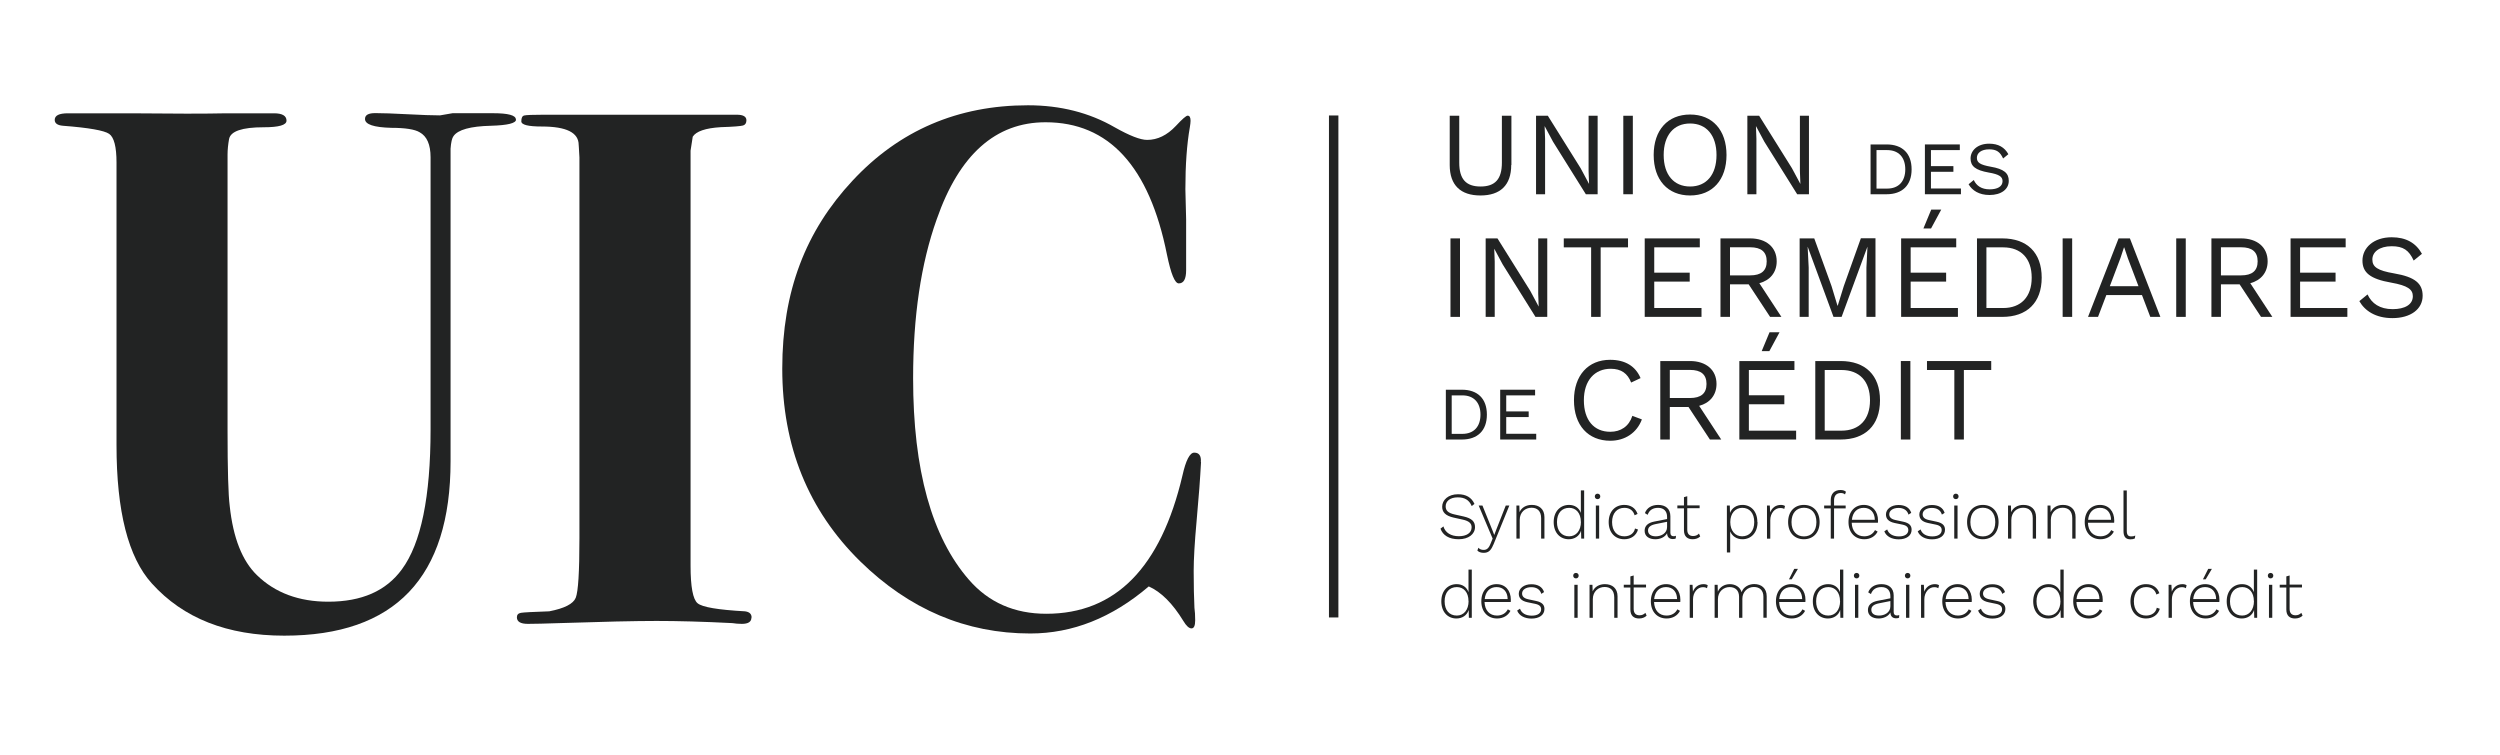 <?xml version="1.0" encoding="UTF-8"?>
<svg xmlns="http://www.w3.org/2000/svg" id="Calque_1" version="1.1" viewBox="0 0 265 80">
  <defs>
    <style>
      .st0 {
        fill: #222323;
      }
    </style>
  </defs>
  <g>
    <path class="st0" d="M160.19,17.49c0,2.14-1.16,3.23-3.26,3.23s-3.26-1.08-3.26-3.23v-5.22h1.01v4.97c0,1.74.71,2.53,2.26,2.53s2.26-.79,2.26-2.53v-4.97h1.01v5.22Z"></path>
    <path class="st0" d="M169.35,20.59h-1.25l-3.48-5.57-.88-1.64h-.01l.05,1.34v5.87h-.96v-8.32h1.25l3.47,5.55.89,1.66h.01l-.05-1.34v-5.87h.96v8.32Z"></path>
    <path class="st0" d="M173.08,20.59h-1.01v-8.32h1.01v8.32Z"></path>
    <path class="st0" d="M183.01,16.43c0,2.63-1.49,4.29-3.86,4.29s-3.86-1.65-3.86-4.29,1.49-4.29,3.86-4.29,3.86,1.65,3.86,4.29ZM176.35,16.43c0,2.09,1.07,3.34,2.8,3.34s2.8-1.25,2.8-3.34-1.07-3.34-2.8-3.34-2.8,1.25-2.8,3.34Z"></path>
    <path class="st0" d="M191.75,20.59h-1.25l-3.48-5.57-.88-1.64h-.01l.05,1.34v5.87h-.96v-8.32h1.25l3.47,5.55.89,1.66h.01l-.05-1.34v-5.87h.96v8.32Z"></path>
    <path class="st0" d="M202.63,17.95c0,1.7-1,2.64-2.65,2.64h-1.7v-5.28h1.7c1.66,0,2.65.94,2.65,2.64ZM201.96,17.95c0-1.28-.71-2.04-1.92-2.04h-1.13v4.08h1.13c1.21,0,1.92-.76,1.92-2.04Z"></path>
    <path class="st0" d="M207.86,19.99v.6h-3.82v-5.28h3.7v.6h-3.06v1.7h2.38v.6h-2.38v1.77h3.18Z"></path>
    <path class="st0" d="M212.88,16.35l-.55.45c-.32-.7-.7-.97-1.48-.97-.84,0-1.3.39-1.3.9s.35.74,1.46.94c1.42.24,1.92.69,1.92,1.5,0,.9-.81,1.5-2.04,1.5-1.12,0-1.85-.49-2.22-1.14l.55-.45c.28.61.82.99,1.69.99.82,0,1.36-.3,1.36-.87,0-.46-.34-.72-1.46-.91-1.42-.25-1.93-.68-1.93-1.49,0-.85.74-1.57,1.97-1.57.97,0,1.63.38,2.04,1.12Z"></path>
    <path class="st0" d="M154.76,33.59h-1.01v-8.32h1.01v8.32Z"></path>
    <path class="st0" d="M164.01,33.59h-1.25l-3.48-5.57-.88-1.64h-.01l.05,1.34v5.87h-.96v-8.32h1.25l3.47,5.55.89,1.66h.01l-.05-1.34v-5.87h.96v8.32Z"></path>
    <path class="st0" d="M172.57,26.22h-2.9v7.37h-1.01v-7.37h-2.9v-.95h6.81v.95Z"></path>
    <path class="st0" d="M180.36,32.64v.95h-6.02v-8.32h5.84v.95h-4.83v2.68h3.76v.95h-3.76v2.8h5.02Z"></path>
    <path class="st0" d="M185.37,30.14h-1.99v3.45h-1.01v-8.32h3.15c1.69,0,2.81.93,2.81,2.43,0,1.18-.71,2.02-1.84,2.32l2.34,3.57h-1.2l-2.27-3.45ZM183.38,29.19h2.13c1.18,0,1.76-.49,1.76-1.49s-.58-1.49-1.76-1.49h-2.13v2.97Z"></path>
    <path class="st0" d="M198.8,33.59h-.96v-5.23l.11-2.19h-.01l-2.73,7.42h-.86l-2.73-7.42h-.01l.11,2.19v5.23h-.96v-8.32h1.55l1.83,5.05.63,2.08h.03l.64-2.07,1.81-5.07h1.55v8.32Z"></path>
    <path class="st0" d="M207.54,32.64v.95h-6.02v-8.32h5.84v.95h-4.83v2.68h3.76v.95h-3.76v2.8h5.02ZM204.69,24.22h-.81l.83-2h1.06l-1.08,2Z"></path>
    <path class="st0" d="M216.42,29.43c0,2.67-1.58,4.16-4.18,4.16h-2.68v-8.32h2.68c2.61,0,4.18,1.49,4.18,4.16ZM215.36,29.43c0-2.02-1.12-3.21-3.02-3.21h-1.78v6.43h1.78c1.9,0,3.02-1.2,3.02-3.21Z"></path>
    <path class="st0" d="M219.65,33.59h-1.01v-8.32h1.01v8.32Z"></path>
    <path class="st0" d="M227.04,31.28h-3.77l-.88,2.31h-1.06l3.24-8.32h1.2l3.23,8.32h-1.07l-.88-2.31ZM226.68,30.34l-1.12-2.95-.39-1.16h-.03l-.37,1.12-1.13,2.99h3.04Z"></path>
    <path class="st0" d="M231.69,33.59h-1.01v-8.32h1.01v8.32Z"></path>
    <path class="st0" d="M237.41,30.14h-1.99v3.45h-1.01v-8.32h3.15c1.69,0,2.81.93,2.81,2.43,0,1.18-.71,2.02-1.84,2.32l2.34,3.57h-1.2l-2.27-3.45ZM235.42,29.19h2.13c1.18,0,1.76-.49,1.76-1.49s-.58-1.49-1.76-1.49h-2.13v2.97Z"></path>
    <path class="st0" d="M248.82,32.64v.95h-6.02v-8.32h5.84v.95h-4.83v2.68h3.76v.95h-3.76v2.8h5.02Z"></path>
    <path class="st0" d="M256.72,26.91l-.87.71c-.5-1.1-1.11-1.52-2.33-1.52-1.32,0-2.05.62-2.05,1.41s.55,1.17,2.31,1.47c2.23.38,3.02,1.08,3.02,2.37,0,1.42-1.27,2.37-3.21,2.37-1.76,0-2.92-.77-3.5-1.8l.87-.71c.44.96,1.3,1.56,2.66,1.56,1.29,0,2.14-.48,2.14-1.37,0-.72-.54-1.13-2.29-1.44-2.24-.39-3.05-1.07-3.05-2.34,0-1.34,1.17-2.47,3.1-2.47,1.52,0,2.57.6,3.21,1.76Z"></path>
    <path class="st0" d="M157.61,43.95c0,1.7-1,2.64-2.65,2.64h-1.7v-5.28h1.7c1.66,0,2.65.94,2.65,2.64ZM156.93,43.95c0-1.28-.71-2.04-1.92-2.04h-1.13v4.08h1.13c1.21,0,1.92-.76,1.92-2.04Z"></path>
    <path class="st0" d="M162.84,45.99v.6h-3.82v-5.28h3.7v.6h-3.06v1.7h2.38v.6h-2.38v1.77h3.18Z"></path>
    <path class="st0" d="M170.7,46.72c-2.37,0-3.86-1.65-3.86-4.29s1.51-4.29,3.83-4.29c1.61,0,2.7.68,3.23,1.94l-1,.47c-.37-.96-1.05-1.46-2.16-1.46-1.7,0-2.85,1.23-2.85,3.34s1.07,3.34,2.8,3.34c1.11,0,1.98-.57,2.34-1.69l1.01.38c-.53,1.42-1.79,2.26-3.35,2.26Z"></path>
    <path class="st0" d="M178.99,43.14h-1.99v3.45h-1.01v-8.32h3.15c1.69,0,2.81.93,2.81,2.43,0,1.18-.71,2.02-1.84,2.32l2.34,3.57h-1.2l-2.27-3.45ZM177,42.19h2.13c1.18,0,1.76-.49,1.76-1.49s-.58-1.49-1.76-1.49h-2.13v2.97Z"></path>
    <path class="st0" d="M190.39,45.64v.95h-6.02v-8.32h5.84v.95h-4.83v2.68h3.76v.95h-3.76v2.8h5.02ZM187.55,37.22h-.81l.83-2h1.06l-1.08,2Z"></path>
    <path class="st0" d="M199.28,42.43c0,2.67-1.58,4.16-4.18,4.16h-2.68v-8.32h2.68c2.61,0,4.18,1.49,4.18,4.16ZM198.22,42.43c0-2.02-1.12-3.21-3.02-3.21h-1.78v6.43h1.78c1.9,0,3.02-1.2,3.02-3.21Z"></path>
    <path class="st0" d="M202.5,46.59h-1.01v-8.32h1.01v8.32Z"></path>
    <path class="st0" d="M211.07,39.22h-2.9v7.37h-1.01v-7.37h-2.9v-.95h6.81v.95Z"></path>
  </g>
  <g>
    <path class="st0" d="M156.29,53.42l-.29.22c-.27-.65-.76-.92-1.48-.92-.83,0-1.28.42-1.28.95,0,.43.23.71.98.87l.9.2c.9.2,1.23.55,1.23,1.13,0,.76-.7,1.29-1.73,1.29s-1.68-.42-1.93-1.12l.31-.24c.2.67.8,1.04,1.64,1.04.79,0,1.35-.33,1.35-.95,0-.39-.25-.66-.94-.81l-.95-.21c-.89-.2-1.23-.58-1.23-1.16,0-.71.64-1.32,1.68-1.32.85,0,1.43.34,1.74,1.02Z"></path>
    <path class="st0" d="M158.29,57.74c-.26.65-.55.86-1.02.86-.29,0-.52-.08-.67-.24l.11-.3c.14.17.35.23.55.23.3,0,.53-.13.73-.64l.23-.56-.37-.87-1.11-2.63h.4l1.07,2.65.18.47.19-.5,1.03-2.62h.38l-1.69,4.15Z"></path>
    <path class="st0" d="M163.71,54.82v2.27h-.35v-2.16c0-.77-.42-1.11-1.02-1.11-.66,0-1.25.47-1.25,1.29v1.98h-.35v-3.5h.31l.02.7c.22-.5.71-.77,1.3-.77.78,0,1.34.44,1.34,1.3Z"></path>
    <path class="st0" d="M167.92,51.98v5.11h-.31l-.02-.83c-.18.57-.69.9-1.3.9-.91,0-1.6-.68-1.6-1.82s.71-1.82,1.63-1.82c.6,0,1.06.31,1.25.85v-2.39h.35ZM167.57,55.31c0-.92-.51-1.48-1.23-1.48-.8,0-1.3.57-1.3,1.51s.5,1.51,1.29,1.51c.74,0,1.25-.6,1.25-1.54Z"></path>
    <path class="st0" d="M169.05,52.62c0-.17.12-.29.29-.29s.29.12.29.29-.12.29-.29.29-.29-.12-.29-.29ZM169.51,57.09h-.35v-3.5h.35v3.5Z"></path>
    <path class="st0" d="M173.6,54.47l-.33.15c-.15-.51-.52-.79-1.09-.79-.77,0-1.3.57-1.3,1.51s.51,1.51,1.29,1.51c.6,0,1.04-.31,1.14-.83l.32.11c-.18.64-.74,1.03-1.46,1.03-.96,0-1.65-.69-1.65-1.82s.69-1.82,1.65-1.82c.71,0,1.2.35,1.41.95Z"></path>
    <path class="st0" d="M177.65,56.8l-.02.28c-.07.04-.18.06-.31.06-.31,0-.6-.15-.61-.62-.23.44-.76.64-1.24.64-.67,0-1.14-.31-1.14-.9,0-.53.37-.84,1-.97l1.38-.27v-.23c0-.6-.34-.96-.95-.96-.53,0-.93.22-1.11.74l-.29-.18c.2-.55.7-.87,1.41-.87.77,0,1.29.41,1.29,1.2v1.75c0,.25.12.37.34.37.09,0,.18-.01.25-.05ZM176.71,55.86v-.55l-1.2.24c-.55.11-.82.32-.82.68,0,.39.29.62.83.62s1.19-.3,1.19-.99Z"></path>
    <path class="st0" d="M180.21,56.87c-.18.18-.46.29-.79.29-.55,0-.92-.29-.92-.95v-2.33h-.7v-.3h.7v-.88l.35-.1v.97h1.31v.3h-1.31v2.28c0,.44.22.67.62.67.26,0,.46-.09.62-.26l.13.29Z"></path>
    <path class="st0" d="M186.3,55.34c0,1.14-.69,1.82-1.6,1.82-.6,0-1.08-.31-1.3-.83v2.23h-.35v-4.97h.31l.02.78c.2-.53.71-.85,1.32-.85.9,0,1.58.68,1.58,1.82ZM185.95,55.34c0-.94-.49-1.51-1.27-1.51-.74,0-1.27.59-1.27,1.51s.52,1.51,1.25,1.51c.79,0,1.29-.57,1.29-1.51Z"></path>
    <path class="st0" d="M187.31,53.59h.29l.04.73c.18-.48.58-.8,1.13-.8.18,0,.34.04.44.12l-.08.31c-.1-.06-.2-.1-.44-.1-.54,0-1.04.53-1.04,1.29v1.96h-.35v-3.5Z"></path>
    <path class="st0" d="M192.88,55.34c0,1.13-.69,1.82-1.67,1.82s-1.67-.69-1.67-1.82.69-1.82,1.67-1.82,1.67.69,1.67,1.82ZM189.9,55.34c0,.95.52,1.52,1.32,1.52s1.32-.57,1.32-1.52-.52-1.52-1.32-1.52-1.32.57-1.32,1.52Z"></path>
    <path class="st0" d="M194.41,53.59h1.23v.3h-1.23v3.2h-.35v-3.2h-.7v-.3h.7v-.59c0-.64.36-1.06,1.04-1.06.26,0,.45.07.57.19l-.1.28c-.12-.1-.25-.15-.44-.15-.46,0-.72.27-.72.78v.55Z"></path>
    <path class="st0" d="M199.06,55.41h-2.78c.03.9.55,1.44,1.32,1.44.54,0,.94-.25,1.15-.66l.28.16c-.26.5-.77.81-1.42.81-.97,0-1.67-.69-1.67-1.82s.69-1.82,1.62-1.82,1.51.68,1.51,1.66c0,.09,0,.17-.01.23ZM196.3,55.1h2.43c-.01-.78-.46-1.27-1.17-1.27s-1.18.47-1.26,1.27Z"></path>
    <path class="st0" d="M199.74,56.32l.3-.2c.16.48.62.74,1.25.74s.99-.27.99-.67c0-.27-.14-.48-.62-.58l-.82-.17c-.67-.14-.93-.46-.93-.91,0-.55.54-1,1.33-1,.7,0,1.17.28,1.35.83l-.29.19c-.14-.49-.55-.71-1.06-.71-.6,0-.98.29-.98.67,0,.27.15.5.64.61l.84.18c.66.14.89.43.89.85,0,.63-.54,1.02-1.37,1.02-.71,0-1.3-.29-1.52-.84Z"></path>
    <path class="st0" d="M203.28,56.32l.3-.2c.16.48.62.74,1.25.74s.99-.27.99-.67c0-.27-.14-.48-.62-.58l-.82-.17c-.67-.14-.93-.46-.93-.91,0-.55.54-1,1.33-1,.7,0,1.17.28,1.35.83l-.29.19c-.14-.49-.55-.71-1.06-.71-.6,0-.98.29-.98.67,0,.27.15.5.64.61l.84.18c.66.14.89.43.89.85,0,.63-.54,1.02-1.37,1.02-.71,0-1.3-.29-1.52-.84Z"></path>
    <path class="st0" d="M207.03,52.62c0-.17.12-.29.29-.29s.29.12.29.29-.12.29-.29.29-.29-.12-.29-.29ZM207.5,57.09h-.35v-3.5h.35v3.5Z"></path>
    <path class="st0" d="M211.85,55.34c0,1.13-.69,1.82-1.67,1.82s-1.67-.69-1.67-1.82.69-1.82,1.67-1.82,1.67.69,1.67,1.82ZM208.86,55.34c0,.95.52,1.52,1.32,1.52s1.32-.57,1.32-1.52-.52-1.52-1.32-1.52-1.32.57-1.32,1.52Z"></path>
    <path class="st0" d="M215.82,54.82v2.27h-.35v-2.16c0-.77-.42-1.11-1.02-1.11-.66,0-1.25.47-1.25,1.29v1.98h-.35v-3.5h.31l.02.7c.22-.5.71-.77,1.3-.77.78,0,1.34.44,1.34,1.3Z"></path>
    <path class="st0" d="M220.01,54.82v2.27h-.35v-2.16c0-.77-.42-1.11-1.02-1.11-.66,0-1.25.47-1.25,1.29v1.98h-.35v-3.5h.31l.02.7c.22-.5.71-.77,1.3-.77.78,0,1.34.44,1.34,1.3Z"></path>
    <path class="st0" d="M224.1,55.41h-2.78c.03.9.55,1.44,1.32,1.44.54,0,.94-.25,1.15-.66l.28.16c-.26.5-.77.81-1.42.81-.97,0-1.67-.69-1.67-1.82s.69-1.82,1.62-1.82,1.51.68,1.51,1.66c0,.09,0,.17-.01.23ZM221.34,55.1h2.43c-.01-.78-.46-1.27-1.17-1.27s-1.18.47-1.26,1.27Z"></path>
    <path class="st0" d="M225.44,56.27c0,.43.15.59.46.59.2,0,.28-.02.44-.09l-.05.31c-.12.06-.28.09-.46.09-.5,0-.74-.27-.74-.88v-4.3h.35v4.29Z"></path>
    <path class="st0" d="M156.01,60.38v5.11h-.31l-.02-.83c-.18.57-.69.9-1.3.9-.91,0-1.6-.68-1.6-1.82s.71-1.82,1.63-1.82c.6,0,1.06.31,1.25.85v-2.39h.35ZM155.66,63.71c0-.92-.51-1.48-1.23-1.48-.8,0-1.3.57-1.3,1.51s.5,1.51,1.29,1.51c.74,0,1.25-.6,1.25-1.54Z"></path>
    <path class="st0" d="M160.14,63.81h-2.78c.03.9.55,1.44,1.32,1.44.54,0,.94-.25,1.15-.66l.28.16c-.26.5-.77.81-1.42.81-.97,0-1.67-.69-1.67-1.82s.69-1.82,1.62-1.82,1.51.68,1.51,1.66c0,.09,0,.17-.01.23ZM157.38,63.5h2.43c-.01-.78-.46-1.27-1.17-1.27s-1.18.47-1.26,1.27Z"></path>
    <path class="st0" d="M160.82,64.72l.3-.2c.16.48.62.74,1.25.74s.99-.27.99-.67c0-.27-.14-.48-.62-.58l-.82-.17c-.67-.14-.93-.46-.93-.91,0-.55.54-1,1.33-1,.7,0,1.17.28,1.35.83l-.29.19c-.14-.49-.55-.71-1.06-.71-.6,0-.98.29-.98.67,0,.27.15.5.64.61l.84.18c.66.14.89.43.89.85,0,.63-.54,1.02-1.37,1.02-.71,0-1.3-.29-1.52-.84Z"></path>
    <path class="st0" d="M166.76,61.02c0-.17.12-.29.29-.29s.29.12.29.29-.12.29-.29.29-.29-.12-.29-.29ZM167.23,65.49h-.35v-3.5h.35v3.5Z"></path>
    <path class="st0" d="M171.46,63.22v2.27h-.35v-2.16c0-.77-.42-1.11-1.02-1.11-.66,0-1.25.47-1.25,1.29v1.98h-.35v-3.5h.31l.02.7c.22-.5.71-.77,1.3-.77.78,0,1.34.44,1.34,1.3Z"></path>
    <path class="st0" d="M174.53,65.27c-.18.18-.46.29-.79.29-.55,0-.92-.29-.92-.95v-2.33h-.7v-.3h.7v-.88l.35-.1v.97h1.31v.3h-1.31v2.28c0,.44.22.67.62.67.26,0,.46-.09.62-.26l.13.29Z"></path>
    <path class="st0" d="M178.11,63.81h-2.78c.03.9.55,1.44,1.32,1.44.54,0,.94-.25,1.15-.66l.28.16c-.26.5-.77.81-1.42.81-.97,0-1.67-.69-1.67-1.82s.69-1.82,1.62-1.82,1.51.68,1.51,1.66c0,.09,0,.17-.01.23ZM175.34,63.5h2.43c-.01-.78-.46-1.27-1.17-1.27s-1.18.47-1.26,1.27Z"></path>
    <path class="st0" d="M179.12,61.99h.29l.04.73c.18-.48.58-.8,1.13-.8.18,0,.34.04.44.12l-.08.31c-.1-.06-.2-.11-.44-.11-.54,0-1.04.53-1.04,1.29v1.96h-.35v-3.5Z"></path>
    <path class="st0" d="M181.76,61.99h.31l.02.73c.21-.5.7-.8,1.27-.8s1.09.29,1.25.85c.18-.54.75-.86,1.34-.86.74,0,1.32.43,1.32,1.3v2.27h-.35v-2.23c0-.69-.41-1.03-1.01-1.03-.67,0-1.22.52-1.22,1.25v2.02h-.35v-2.23c0-.69-.41-1.03-1.01-1.03-.63,0-1.23.48-1.23,1.28v1.98h-.35v-3.5Z"></path>
    <path class="st0" d="M191.37,63.81h-2.78c.03.9.55,1.44,1.32,1.44.54,0,.94-.25,1.15-.66l.28.16c-.26.5-.77.81-1.42.81-.97,0-1.67-.69-1.67-1.82s.69-1.82,1.62-1.82,1.51.68,1.51,1.66c0,.09,0,.17-.01.23ZM188.6,63.5h2.43c-.01-.78-.46-1.27-1.17-1.27s-1.18.47-1.26,1.27ZM189.92,61.41h-.29l.56-1.11h.39l-.66,1.11Z"></path>
    <path class="st0" d="M195.39,60.38v5.11h-.31l-.02-.83c-.18.57-.69.9-1.3.9-.91,0-1.6-.68-1.6-1.82s.71-1.82,1.63-1.82c.6,0,1.06.31,1.25.85v-2.39h.35ZM195.04,63.71c0-.92-.51-1.48-1.23-1.48-.8,0-1.3.57-1.3,1.51s.5,1.51,1.29,1.51c.74,0,1.25-.6,1.25-1.54Z"></path>
    <path class="st0" d="M196.51,61.02c0-.17.12-.29.29-.29s.29.12.29.29-.12.29-.29.29-.29-.12-.29-.29ZM196.98,65.49h-.35v-3.5h.35v3.5Z"></path>
    <path class="st0" d="M201.32,65.2l-.02.28c-.07.04-.18.06-.31.06-.31,0-.6-.15-.61-.62-.23.44-.76.64-1.24.64-.67,0-1.14-.31-1.14-.9,0-.53.37-.84,1-.97l1.38-.27v-.23c0-.6-.34-.96-.95-.96-.53,0-.93.22-1.11.74l-.29-.18c.2-.55.7-.87,1.41-.87.77,0,1.29.41,1.29,1.2v1.75c0,.25.12.37.34.37.09,0,.18-.01.25-.05ZM200.38,64.26v-.55l-1.2.24c-.55.11-.82.32-.82.68,0,.39.29.62.83.62s1.19-.3,1.19-.99Z"></path>
    <path class="st0" d="M201.92,61.02c0-.17.12-.29.29-.29s.29.12.29.29-.12.29-.29.29-.29-.12-.29-.29ZM202.39,65.49h-.35v-3.5h.35v3.5Z"></path>
    <path class="st0" d="M203.64,61.99h.29l.04.73c.18-.48.58-.8,1.13-.8.18,0,.34.04.44.12l-.08.31c-.1-.06-.2-.11-.44-.11-.54,0-1.04.53-1.04,1.29v1.96h-.35v-3.5Z"></path>
    <path class="st0" d="M209,63.81h-2.78c.03.9.55,1.44,1.32,1.44.54,0,.94-.25,1.15-.66l.28.16c-.26.5-.77.81-1.42.81-.97,0-1.67-.69-1.67-1.82s.69-1.82,1.62-1.82,1.51.68,1.51,1.66c0,.09,0,.17-.01.23ZM206.24,63.5h2.43c-.01-.78-.46-1.27-1.17-1.27s-1.18.47-1.26,1.27Z"></path>
    <path class="st0" d="M209.68,64.72l.3-.2c.16.48.62.74,1.25.74s.99-.27.99-.67c0-.27-.14-.48-.62-.58l-.82-.17c-.67-.14-.93-.46-.93-.91,0-.55.54-1,1.33-1,.7,0,1.17.28,1.35.83l-.29.19c-.14-.49-.55-.71-1.06-.71-.6,0-.98.29-.98.67,0,.27.15.5.64.61l.84.18c.66.14.89.43.89.85,0,.63-.54,1.02-1.37,1.02-.71,0-1.3-.29-1.52-.84Z"></path>
    <path class="st0" d="M218.75,60.38v5.11h-.31l-.02-.83c-.18.57-.69.9-1.3.9-.91,0-1.6-.68-1.6-1.82s.71-1.82,1.63-1.82c.6,0,1.06.31,1.25.85v-2.39h.35ZM218.4,63.71c0-.92-.51-1.48-1.23-1.48-.8,0-1.3.57-1.3,1.51s.5,1.51,1.29,1.51c.74,0,1.25-.6,1.25-1.54Z"></path>
    <path class="st0" d="M222.88,63.81h-2.78c.03.9.55,1.44,1.32,1.44.54,0,.94-.25,1.15-.66l.28.16c-.26.5-.77.81-1.42.81-.97,0-1.67-.69-1.67-1.82s.69-1.82,1.62-1.82,1.51.68,1.51,1.66c0,.09,0,.17-.01.23ZM220.11,63.5h2.43c-.01-.78-.46-1.27-1.17-1.27s-1.18.47-1.26,1.27Z"></path>
    <path class="st0" d="M228.91,62.87l-.33.15c-.15-.51-.52-.79-1.09-.79-.77,0-1.3.57-1.3,1.51s.51,1.51,1.29,1.51c.6,0,1.04-.31,1.14-.83l.32.11c-.18.64-.74,1.03-1.46,1.03-.96,0-1.65-.69-1.65-1.82s.69-1.82,1.65-1.82c.71,0,1.2.35,1.41.95Z"></path>
    <path class="st0" d="M229.88,61.99h.29l.04.73c.18-.48.58-.8,1.13-.8.18,0,.34.04.44.12l-.08.31c-.1-.06-.2-.11-.44-.11-.54,0-1.04.53-1.04,1.29v1.96h-.35v-3.5Z"></path>
    <path class="st0" d="M235.25,63.81h-2.78c.03.9.55,1.44,1.32,1.44.54,0,.94-.25,1.15-.66l.28.16c-.26.5-.77.81-1.42.81-.97,0-1.67-.69-1.67-1.82s.69-1.82,1.62-1.82,1.51.68,1.51,1.66c0,.09,0,.17-.01.23ZM232.48,63.5h2.43c-.01-.78-.46-1.27-1.17-1.27s-1.18.47-1.26,1.27ZM233.8,61.41h-.29l.56-1.11h.39l-.66,1.11Z"></path>
    <path class="st0" d="M239.26,60.38v5.11h-.31l-.02-.83c-.18.57-.69.9-1.3.9-.91,0-1.6-.68-1.6-1.82s.71-1.82,1.63-1.82c.6,0,1.06.31,1.25.85v-2.39h.35ZM238.91,63.71c0-.92-.51-1.48-1.23-1.48-.8,0-1.3.57-1.3,1.51s.5,1.51,1.29,1.51c.74,0,1.25-.6,1.25-1.54Z"></path>
    <path class="st0" d="M240.39,61.02c0-.17.12-.29.29-.29s.29.12.29.29-.12.29-.29.29-.29-.12-.29-.29ZM240.86,65.49h-.35v-3.5h.35v3.5Z"></path>
    <path class="st0" d="M244.06,65.27c-.18.18-.46.29-.79.29-.55,0-.92-.29-.92-.95v-2.33h-.7v-.3h.7v-.88l.35-.1v.97h1.31v.3h-1.31v2.28c0,.44.22.67.62.67.26,0,.46-.09.62-.26l.13.29Z"></path>
  </g>
  <g>
    <path class="st0" d="M54.7,12.67c0,.39-.88.61-2.65.66-2.18.05-3.51.42-3.98,1.1-.16.21-.26.65-.31,1.33v33.13c0,12.32-5.88,18.49-17.63,18.49-6.03,0-10.71-1.84-14.04-5.54-2.5-2.76-3.74-7.64-3.74-14.66v-29.95c0-1.66-.26-2.68-.78-3.04-.52-.36-2.16-.65-4.91-.86-.57-.05-.86-.26-.86-.62,0-.47.47-.7,1.4-.7h6.63c4.57.05,7.96.05,10.14,0,2.91,0,4.06,0,3.43,0h1.64c.88,0,1.33.26,1.33.78,0,.47-.81.7-2.42.7-2.29,0-3.51.42-3.67,1.25-.1.57-.16,1.12-.16,1.64v29.21c0,4.22.08,6.9.23,8.04.36,3.39,1.33,5.83,2.89,7.34,1.92,1.87,4.45,2.81,7.56,2.81,3.54,0,6.13-1.14,7.8-3.43,2.03-2.75,3.04-7.69,3.04-14.82v-28.86c0-1.35-.39-2.23-1.16-2.65-.51-.31-1.52-.47-3.01-.47-1.85-.05-2.78-.36-2.78-.94,0-.42.36-.62,1.09-.62.78,0,1.92.04,3.43.12,1.51.08,2.65.12,3.43.12.05,0,.49-.08,1.33-.23h4.29c1.61,0,2.42.22,2.42.66Z"></path>
    <path class="st0" d="M79.65,65.47c0,.44-.34.66-1.01.66-.36,0-.7-.03-1.01-.08-3.12-.16-5.8-.23-8.03-.23s-5.77.08-10.29.23c-1.51.05-2.63.08-3.35.08-.78,0-1.17-.23-1.17-.7,0-.26.14-.42.43-.47.29-.05,1.29-.1,3-.16,1.61-.31,2.55-.79,2.81-1.44.26-.65.39-2.74.39-6.28V16.69c-.05-.94-.08-1.38-.08-1.33,0-1.3-1.3-1.95-3.9-1.95-1.46,0-2.18-.18-2.18-.55s.1-.57.31-.62c.21-.05.88-.08,2.03-.08-.52,0,.42,0,2.81,0h17.7c.67,0,1.01.2,1.01.59,0,.29-.12.48-.35.55-.23.07-1.03.14-2.38.18-1.61.1-2.6.44-2.96,1.01l-.23,1.48v44c0,2.23.25,3.56.74,3.97.49.42,2.17.7,5.03.86.47.06.7.28.7.66Z"></path>
    <path class="st0" d="M127.31,48.98l-.08,1.33c0,.26-.13,1.9-.39,4.91-.21,2.29-.31,4.06-.31,5.3,0,1.56.03,2.86.08,3.9.05.36.08.81.08,1.33,0,.57-.13.86-.39.86s-.55-.26-.86-.78c-1.14-1.87-2.37-3.09-3.67-3.67-3.9,3.33-8.09,4.99-12.56,4.99-6.81,0-12.82-2.55-18.02-7.64-5.51-5.41-8.27-12.22-8.27-20.43s2.48-14.6,7.45-19.93c4.96-5.33,11.17-7.99,18.6-7.99,3.43,0,6.5.78,9.2,2.34,1.56.88,2.7,1.33,3.43,1.33,1.09,0,2.11-.49,3.04-1.48.68-.73,1.09-1.09,1.25-1.09.21,0,.31.18.31.55,0,.16-.03.39-.08.7-.31,1.77-.47,3.95-.47,6.55,0,.26.03,1.33.08,3.2v5.38c0,.94-.26,1.4-.78,1.4-.42,0-.83-1.01-1.25-3.04-1.87-9.36-6.16-14.04-12.87-14.04-5.3,0-9.15,3.43-11.54,10.29-1.67,4.68-2.5,10.29-2.5,16.85,0,9.72,1.98,16.85,5.93,21.37,2.08,2.39,4.81,3.59,8.19,3.59,7.33,0,12.14-4.89,14.43-14.66.36-1.61.78-2.42,1.25-2.42.52,0,.75.34.7,1.01Z"></path>
  </g>
  <rect class="st0" x="140.87" y="12.24" width="1" height="53.21"></rect>
</svg>
